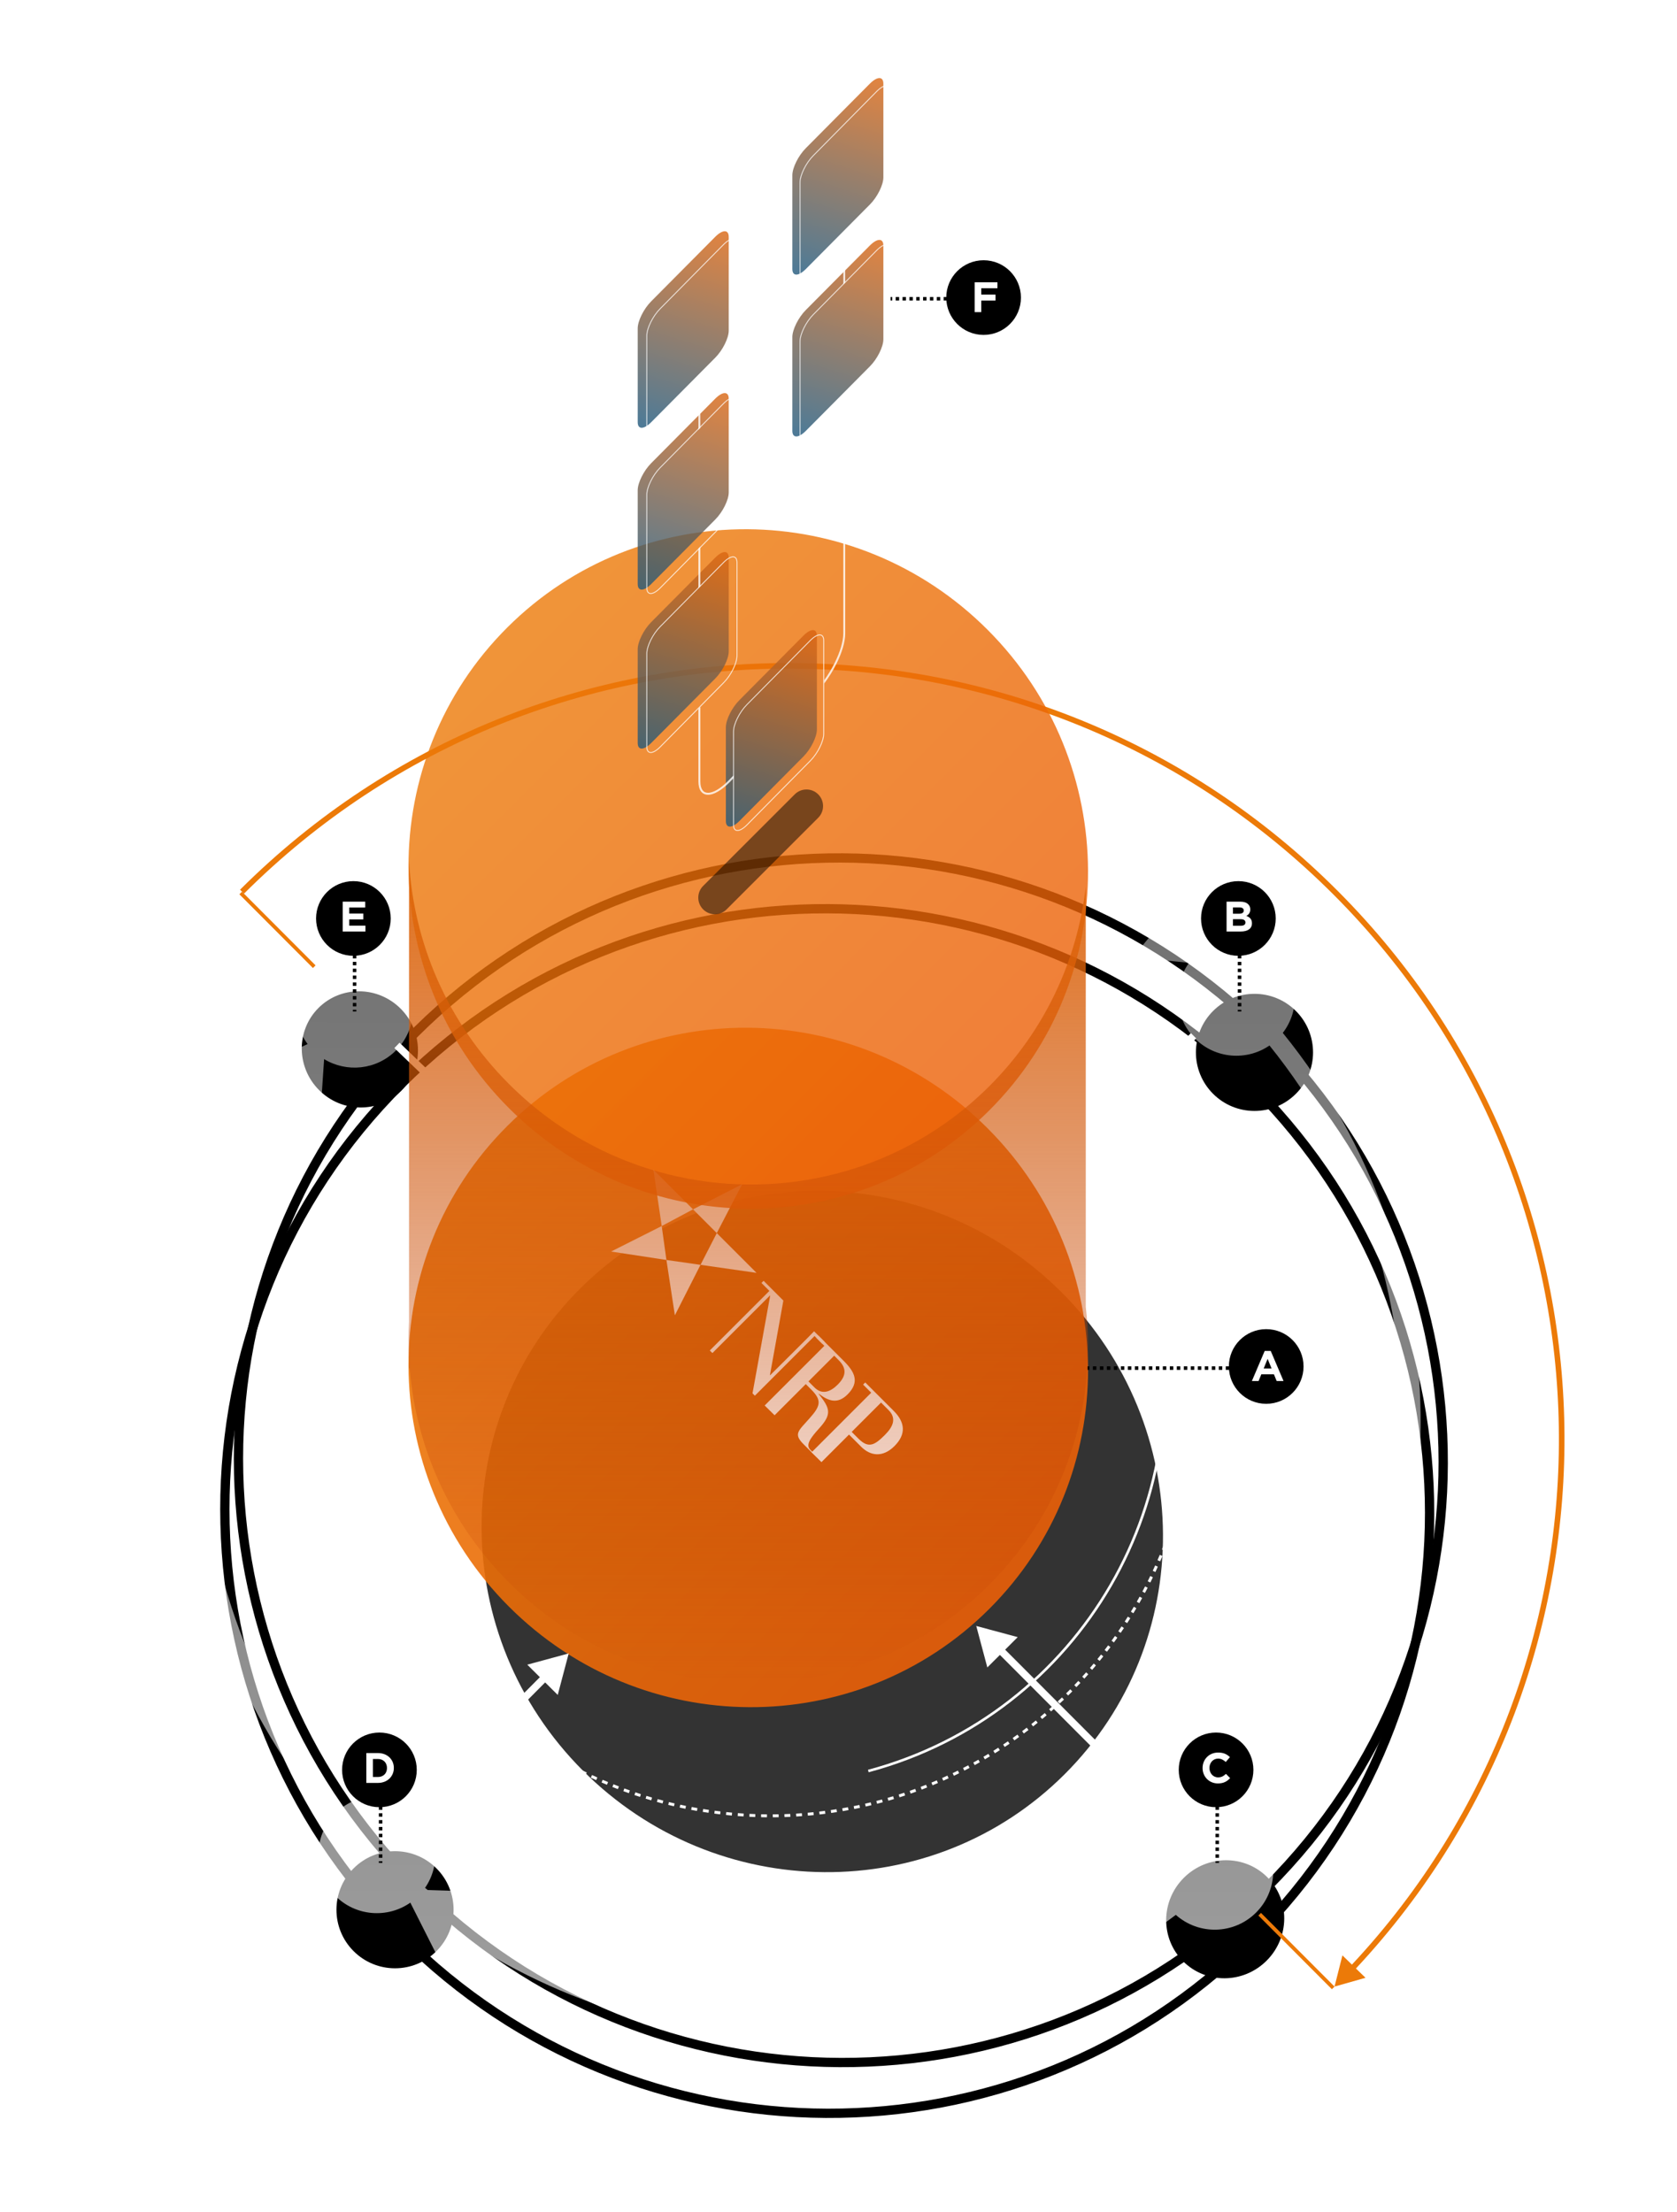 <svg width="902" height="1190" viewBox="0 0 902 1190" fill="none" xmlns="http://www.w3.org/2000/svg">
<g clip-path="url(#clip0_7026_456)">
<g filter="url(#filter0_f_7026_456)">
<path d="M679.502 558.796C553.889 432.891 350.327 432.358 224.834 557.56C99.34 682.763 99.399 886.325 225.012 1012.23C350.625 1138.14 554.187 1138.67 679.681 1013.47L683.212 1017.01L681.715 1018.49C554.139 1144.16 348.527 1143.11 221.473 1015.76C93.92 887.912 93.843 681.184 221.302 554.021L222.8 552.537C350.375 426.864 555.987 427.914 683.042 555.265L684.531 556.767C810.593 684.729 810.173 890.34 683.212 1017.01L679.681 1013.47C805.174 888.264 805.115 684.701 679.502 558.796Z" fill="black"/>
</g>
<g filter="url(#filter1_f_7026_456)">
<path d="M672.182 586.116C546.569 460.211 343.007 459.678 217.513 584.881C92.02 710.083 92.079 913.646 217.692 1039.55C343.305 1165.46 546.867 1165.99 672.36 1040.79L675.892 1044.33L674.394 1045.81C546.819 1171.48 341.207 1170.43 214.152 1043.08C86.599 915.233 86.523 708.504 213.982 581.341L215.479 579.857C343.055 454.185 548.667 455.235 675.721 582.585L677.211 584.087C803.273 712.049 802.853 917.66 675.892 1044.33L672.36 1040.79C797.854 915.584 797.795 712.021 672.182 586.116Z" fill="black"/>
</g>
<g filter="url(#filter2_f_7026_456)">
<path d="M234.765 1005.08C247.053 1017.39 247.029 1037.34 234.714 1049.62C222.398 1061.91 202.453 1061.89 190.166 1049.57C177.879 1037.26 177.902 1017.31 190.218 1005.03C202.534 992.738 222.478 992.761 234.765 1005.08Z" fill="black"/>
</g>
<g filter="url(#filter3_f_7026_456)">
<path d="M697.041 543.874C709.328 556.19 709.305 576.135 696.989 588.422C684.673 600.709 664.729 600.686 652.441 588.37C640.154 576.054 640.177 556.11 652.493 543.822C664.809 531.535 684.754 531.558 697.041 543.874Z" fill="black"/>
</g>
<g opacity="0.8" filter="url(#filter4_f_7026_456)">
<path d="M572.591 954.467C643.749 883.474 643.092 767.446 571.124 695.31C499.156 623.175 383.13 622.249 311.972 693.241C240.814 764.234 241.47 880.262 313.438 952.398C385.406 1024.53 501.433 1025.46 572.591 954.467Z" fill="black"/>
</g>
<path d="M576.203 909.285L576.76 909.835C576.39 910.209 576.019 910.582 575.646 910.954C575.273 911.327 574.898 911.697 574.524 912.066L573.975 911.507L573.424 910.949C573.797 910.582 574.168 910.214 574.538 909.844C574.909 909.474 575.278 909.104 575.646 908.733L576.203 909.285ZM571.178 913.129L571.721 913.695L572.263 914.262C571.506 914.988 570.744 915.707 569.979 916.42L569.445 915.845L568.91 915.273C569.67 914.565 570.426 913.85 571.178 913.129ZM580.551 904.765L581.125 905.3C580.41 906.064 579.689 906.824 578.962 907.579L578.396 907.036L577.831 906.492C578.554 905.741 579.27 904.987 579.98 904.229L580.551 904.765ZM566.62 917.379L567.147 917.958L567.674 918.541C566.895 919.247 566.113 919.946 565.327 920.64L564.288 919.465C565.069 918.776 565.846 918.08 566.62 917.379ZM585.355 900.658C584.66 901.442 583.959 902.223 583.251 903L582.671 902.47L582.091 901.943C582.795 901.171 583.492 900.395 584.183 899.616L585.355 900.658ZM561.929 921.517L562.953 922.707C562.158 923.39 561.358 924.066 560.555 924.736L559.549 923.533C560.346 922.867 561.14 922.195 561.929 921.517ZM589.462 895.896C588.791 896.696 588.114 897.494 587.429 898.288L586.834 897.776L586.241 897.262C586.921 896.474 587.595 895.682 588.262 894.887L589.462 895.896ZM557.147 925.512L558.137 926.729C557.32 927.392 556.499 928.048 555.675 928.699L554.702 927.469C555.52 926.823 556.335 926.171 557.147 925.512ZM593.437 891.024C592.784 891.847 592.126 892.667 591.461 893.482L590.246 892.489C590.907 891.679 591.561 890.865 592.209 890.048L593.437 891.024ZM552.236 929.388L553.193 930.632C552.362 931.269 551.527 931.9 550.69 932.525L549.75 931.268C550.582 930.648 551.411 930.021 552.236 929.388ZM597.274 886.049C596.648 886.885 596.015 887.717 595.376 888.547L594.134 887.587C594.769 886.763 595.398 885.936 596.02 885.106L597.274 886.049ZM547.237 933.116L548.158 934.384C547.307 935.001 546.453 935.611 545.595 936.215L545.142 935.574L544.69 934.934C545.542 934.335 546.391 933.729 547.237 933.116ZM600.336 880.508L600.976 880.962C600.371 881.818 599.759 882.671 599.14 883.521L597.874 882.597C598.488 881.753 599.097 880.905 599.698 880.054L600.336 880.508ZM542.124 936.713L542.567 937.359L543.011 938.005C542.147 938.595 541.279 939.18 540.409 939.757L539.975 939.104L539.539 938.452C540.404 937.879 541.266 937.299 542.124 936.713ZM603.879 875.349L604.531 875.784C603.952 876.653 603.365 877.519 602.772 878.382L602.128 877.937L601.482 877.493C602.071 876.636 602.653 875.775 603.228 874.912L603.879 875.349ZM536.922 940.161L537.348 940.819L537.773 941.478C536.89 942.046 536.003 942.608 535.114 943.162L534.698 942.497L534.281 941.834C535.164 941.283 536.045 940.726 536.922 940.161ZM607.285 870.078L607.948 870.497C607.391 871.385 606.828 872.27 606.258 873.153L605.6 872.724L604.943 872.298C605.509 871.422 606.069 870.543 606.621 869.661L607.285 870.078ZM531.621 943.466L532.437 944.805C531.541 945.347 530.641 945.882 529.739 946.41L528.943 945.06C529.839 944.536 530.731 944.004 531.621 943.466ZM610.535 864.731L611.21 865.129C610.679 866.029 610.142 866.928 609.598 867.823L608.929 867.415L608.26 867.005C608.8 866.116 609.334 865.225 609.86 864.331L610.535 864.731ZM526.231 946.623L527.009 947.985C526.096 948.503 525.181 949.014 524.263 949.518L523.883 948.832L523.503 948.146C524.415 947.645 525.325 947.137 526.231 946.623ZM613.644 859.279L614.329 859.661C613.822 860.578 613.309 861.492 612.79 862.404L611.43 861.623C611.946 860.717 612.456 859.809 612.959 858.898L613.644 859.279ZM520.759 949.627L521.498 951.01C520.572 951.502 519.643 951.988 518.711 952.467L518.351 951.77L517.99 951.074C518.916 950.599 519.839 950.116 520.759 949.627ZM616.595 853.754L617.291 854.116C616.81 855.046 616.322 855.974 615.827 856.9L614.446 856.158C614.937 855.238 615.422 854.317 615.9 853.392L616.595 853.754ZM515.198 952.483L515.9 953.885C514.96 954.351 514.018 954.809 513.073 955.261L512.393 953.85C513.33 953.401 514.266 952.946 515.198 952.483ZM620.098 848.485C619.644 849.428 619.183 850.369 618.715 851.308L617.315 850.603C617.78 849.672 618.238 848.737 618.689 847.801L620.098 848.485ZM509.57 955.177L509.901 955.888L510.233 956.598C509.279 957.039 508.322 957.472 507.363 957.899L506.72 956.47C507.672 956.046 508.623 955.615 509.57 955.177ZM622.749 842.781C622.32 843.738 621.884 844.694 621.442 845.647L620.732 845.314L620.022 844.982C620.462 844.035 620.895 843.086 621.321 842.134L622.749 842.781ZM503.856 957.72L504.478 959.159C503.515 959.571 502.549 959.977 501.581 960.376L501.28 959.654L500.979 958.93C501.94 958.534 502.899 958.13 503.856 957.72ZM624.518 836.701L625.24 837.004C624.839 837.971 624.431 838.936 624.016 839.899L622.578 839.273C622.99 838.317 623.395 837.359 623.794 836.398L624.518 836.701ZM498.082 960.1L498.665 961.555C497.688 961.942 496.709 962.322 495.729 962.695L495.448 961.962L495.166 961.231C496.14 960.861 497.112 960.484 498.082 960.1ZM626.84 830.875L627.572 831.158C627.197 832.137 626.814 833.115 626.425 834.091L624.972 833.505C625.358 832.536 625.737 831.564 626.11 830.591L626.84 830.875ZM492.238 962.321L492.781 963.792C491.796 964.151 490.809 964.502 489.82 964.847L489.298 963.37C490.28 963.028 491.26 962.677 492.238 962.321ZM629.738 825.254C629.39 826.242 629.037 827.228 628.676 828.212L627.207 827.666C627.565 826.689 627.918 825.71 628.262 824.729L629.738 825.254ZM486.337 964.379L486.589 965.121L486.839 965.863C485.843 966.195 484.846 966.52 483.846 966.838L483.364 965.348C484.357 965.032 485.348 964.709 486.337 964.379ZM631.743 819.285C631.423 820.283 631.095 821.28 630.761 822.275L630.019 822.023L629.278 821.77C629.61 820.782 629.936 819.791 630.254 818.799L631.743 819.285ZM480.381 966.274L480.841 967.77C479.837 968.074 478.832 968.371 477.825 968.661L477.384 967.158C478.384 966.87 479.383 966.576 480.381 966.274ZM633.58 813.267C633.288 814.274 632.988 815.278 632.682 816.282L631.187 815.818C631.491 814.821 631.788 813.823 632.078 812.823L633.58 813.267ZM474.372 968.002L474.791 969.511C473.779 969.787 472.764 970.058 471.749 970.32L471.55 969.562L471.35 968.805C472.359 968.545 473.366 968.276 474.372 968.002ZM634.495 806.995L635.253 807.195C634.988 808.21 634.716 809.224 634.437 810.236L632.929 809.813C633.205 808.808 633.476 807.801 633.739 806.793L634.495 806.995ZM468.321 969.564L468.509 970.324L468.699 971.084C467.678 971.333 466.656 971.575 465.633 971.809L465.454 971.046L465.275 970.283C466.291 970.051 467.307 969.811 468.321 969.564ZM635.993 800.903L636.756 801.083C636.519 802.105 636.275 803.127 636.024 804.147L635.265 803.955L634.505 803.765C634.754 802.752 634.996 801.737 635.232 800.721L635.993 800.903ZM462.222 970.96L462.389 971.726L462.558 972.49C461.532 972.71 460.504 972.923 459.475 973.129L459.319 972.362L459.161 971.595C460.182 971.391 461.202 971.179 462.222 970.96ZM637.324 794.77L638.091 794.928C637.882 795.956 637.667 796.984 637.444 798.01L636.681 797.839L635.916 797.67C636.137 796.651 636.351 795.631 636.558 794.61L637.324 794.77ZM638.485 788.602L639.256 788.74C639.076 789.774 638.889 790.808 638.695 791.84L637.926 791.69L637.157 791.541C637.35 790.516 637.535 789.49 637.714 788.463L638.485 788.602ZM456.09 972.188L456.384 973.725C455.352 973.917 454.319 974.102 453.284 974.28L453.147 973.508L453.011 972.737C454.038 972.561 455.065 972.378 456.09 972.188ZM449.925 973.246L450.175 974.791C449.139 974.954 448.101 975.11 447.062 975.259L446.948 974.485L446.832 973.711C447.863 973.563 448.895 973.408 449.925 973.246ZM640.25 782.521C640.098 783.559 639.94 784.596 639.774 785.633L638.229 785.378C638.394 784.349 638.552 783.319 638.703 782.288L640.25 782.521ZM443.732 974.134L443.942 975.686C442.9 975.821 441.857 975.948 440.815 976.069L440.626 974.515C441.662 974.395 442.697 974.268 443.732 974.134ZM641.073 776.275C640.95 777.317 640.821 778.36 640.683 779.401L639.132 779.187C639.268 778.153 639.398 777.118 639.52 776.083L641.073 776.275ZM641.726 770.008C641.632 771.054 641.53 772.1 641.421 773.145L640.643 773.059L639.865 772.973C639.973 771.936 640.075 770.898 640.169 769.86L641.726 770.008ZM437.516 974.852L437.683 976.408C436.638 976.514 435.593 976.615 434.547 976.707L434.402 975.149C435.44 975.058 436.479 974.958 437.516 974.852ZM431.282 975.401L431.405 976.961C430.358 977.039 429.31 977.109 428.262 977.172L428.211 976.392L428.159 975.611C429.2 975.548 430.242 975.478 431.282 975.401ZM641.426 763.672L642.206 763.724C642.141 764.772 642.068 765.82 641.988 766.868L640.428 766.74C640.508 765.7 640.58 764.659 640.645 763.618L641.426 763.672ZM425.034 975.777L425.075 976.559L425.116 977.34C424.066 977.389 423.016 977.431 421.967 977.466L421.937 976.684L421.907 975.903C422.95 975.869 423.992 975.826 425.034 975.777ZM641.733 757.399L642.515 757.43C642.478 758.48 642.433 759.53 642.382 760.579L641.601 760.536L640.819 760.494C640.87 759.452 640.915 758.409 640.952 757.366L641.733 757.399ZM418.777 975.983L418.816 977.547C417.766 977.568 416.715 977.581 415.665 977.587L415.656 976.804L415.648 976.022C416.691 976.016 417.734 976.003 418.777 975.983ZM641.867 751.118L642.65 751.128C642.642 752.179 642.626 753.229 642.603 754.28L641.821 754.259L641.039 754.237C641.062 753.194 641.077 752.151 641.085 751.108L641.867 751.118ZM412.517 976.017L412.515 976.8L412.512 977.582C411.461 977.573 410.411 977.558 409.36 977.535L409.386 975.971C410.429 975.994 411.473 976.008 412.517 976.017ZM641.83 744.835L642.612 744.825C642.632 745.875 642.646 746.925 642.653 747.976L641.871 747.977L641.087 747.977C641.081 746.933 641.069 745.889 641.049 744.846L641.83 744.835ZM406.256 975.881L406.232 976.662L406.21 977.443C405.159 977.406 404.109 977.361 403.059 977.309L403.127 975.747C404.17 975.799 405.213 975.844 406.256 975.881ZM642.402 738.522C642.451 739.572 642.494 740.622 642.529 741.673L641.747 741.694L640.965 741.716C640.93 740.673 640.889 739.63 640.84 738.587L642.402 738.522ZM400 975.572L399.956 976.352L399.911 977.132C398.862 977.066 397.814 976.993 396.766 976.912L396.821 976.133L396.877 975.352C397.917 975.432 398.959 975.506 400 975.572ZM641.24 732.281L642.02 732.228C642.098 733.276 642.168 734.325 642.232 735.374L640.671 735.461C640.607 734.419 640.537 733.376 640.459 732.335L641.24 732.281ZM393.755 975.091L393.688 975.87L393.622 976.649C392.576 976.554 391.53 976.451 390.484 976.342L390.637 974.787C391.676 974.896 392.715 974.997 393.755 975.091ZM641.464 725.945C641.571 726.991 641.671 728.037 641.764 729.084L640.984 729.148L640.206 729.213C640.114 728.173 640.015 727.133 639.909 726.094L641.464 725.945ZM387.525 974.439L387.438 975.216L387.349 975.993C386.305 975.869 385.262 975.739 384.22 975.601L384.416 974.051C385.451 974.188 386.488 974.316 387.525 974.439ZM640.738 719.679C640.873 720.722 641.001 721.765 641.122 722.809L640.345 722.896L639.568 722.981C639.448 721.944 639.322 720.907 639.187 719.871L640.738 719.679ZM381.311 973.617L381.203 974.391L381.093 975.165C380.054 975.013 379.014 974.854 377.977 974.687L378.096 973.915L378.217 973.143C379.248 973.308 380.279 973.466 381.311 973.617ZM639.065 713.551L639.838 713.434C640.003 714.472 640.159 715.511 640.309 716.551L639.535 716.66L638.761 716.766C638.612 715.733 638.456 714.701 638.293 713.67L639.065 713.551ZM375.126 972.626L374.996 973.397L374.866 974.166C373.83 973.986 372.794 973.797 371.76 973.602L371.901 972.834L372.042 972.066C373.069 972.26 374.097 972.447 375.126 972.626ZM637.999 707.354L638.768 707.215C638.96 708.249 639.146 709.285 639.325 710.322L638.555 710.45L637.784 710.578C637.607 709.549 637.423 708.52 637.231 707.493L637.999 707.354ZM368.966 971.463L368.664 972.996C367.634 972.787 366.604 972.571 365.577 972.348L365.738 971.583L365.901 970.819C366.921 971.041 367.943 971.256 368.966 971.463ZM636.763 701.187L637.527 701.028C637.748 702.057 637.962 703.086 638.169 704.117L637.402 704.267L636.635 704.415C636.43 703.392 636.218 702.37 635.998 701.349L636.763 701.187ZM362.842 970.132L362.496 971.656C361.471 971.418 360.447 971.173 359.425 970.921L359.607 970.162L359.79 969.403C360.806 969.653 361.823 969.896 362.842 970.132ZM635.355 695.054L636.115 694.873C636.365 695.896 636.608 696.921 636.843 697.946L635.318 698.288C635.085 697.269 634.844 696.251 634.596 695.235L635.355 695.054ZM356.754 968.633L356.368 970.145C355.35 969.88 354.333 969.608 353.319 969.328L353.728 967.82C354.735 968.098 355.744 968.369 356.754 968.633ZM634.536 688.763C634.813 689.779 635.083 690.796 635.347 691.814L633.833 692.197C633.572 691.186 633.303 690.177 633.028 689.169L634.536 688.763ZM350.71 966.965L350.28 968.467C349.27 968.173 348.261 967.872 347.254 967.565L347.705 966.068C348.704 966.374 349.707 966.673 350.71 966.965ZM632.787 682.695C633.093 683.702 633.391 684.712 633.682 685.723L632.179 686.149C631.89 685.145 631.593 684.142 631.29 683.142L632.787 682.695ZM344.714 965.131L344.244 966.622C343.242 966.3 342.242 965.971 341.244 965.636L341.489 964.894L341.735 964.152C342.726 964.486 343.72 964.812 344.714 965.131ZM630.129 676.923L630.872 676.68C631.205 677.679 631.532 678.68 631.851 679.682L630.359 680.149C630.042 679.154 629.719 678.16 629.388 677.168L630.129 676.923ZM338.765 963.132L338.255 964.606C337.264 964.258 336.274 963.902 335.286 963.539L335.553 962.806L335.818 962.072C336.799 962.432 337.781 962.786 338.765 963.132ZM628.056 670.982L628.79 670.717C629.15 671.706 629.504 672.695 629.851 673.687L628.374 674.196C628.03 673.211 627.678 672.228 627.321 671.246L628.056 670.982ZM332.882 960.97L332.607 961.701L332.33 962.431C331.347 962.055 330.366 961.67 329.386 961.279L329.674 960.553L329.96 959.827C330.932 960.215 331.906 960.596 332.882 960.97ZM625.817 665.098L626.543 664.812C626.932 665.792 627.314 666.775 627.689 667.759L626.957 668.033L626.226 668.307C625.854 667.33 625.475 666.355 625.089 665.382L625.817 665.098ZM327.055 958.644L326.462 960.088C325.491 959.685 324.522 959.274 323.556 958.857L323.862 958.14L324.168 957.422C325.127 957.836 326.09 958.244 327.055 958.644ZM623.417 659.281L624.135 658.976C624.55 659.943 624.958 660.913 625.359 661.885L623.914 662.474C623.515 661.509 623.11 660.545 622.698 659.585L623.417 659.281ZM321.296 956.159L320.663 957.586C319.701 957.155 318.742 956.716 317.785 956.271L318.438 954.854C319.388 955.295 320.341 955.731 321.296 956.159ZM621.562 653.199C622.005 654.157 622.442 655.118 622.871 656.081L621.442 656.71C621.016 655.754 620.583 654.801 620.143 653.849L621.562 653.199ZM315.607 953.513L315.27 954.217L314.935 954.922C313.987 954.465 313.042 954.002 312.099 953.531L312.445 952.832L312.791 952.133C313.727 952.6 314.666 953.059 315.607 953.513ZM618.135 647.851L618.836 647.507C619.304 648.451 619.765 649.397 620.219 650.346L619.514 650.68L618.809 651.015C618.358 650.073 617.901 649.133 617.436 648.196L618.135 647.851ZM309.991 950.711L309.28 952.099C308.345 951.616 307.411 951.126 306.481 950.629L307.213 949.25C308.136 949.744 309.062 950.231 309.991 950.711ZM615.946 641.883C616.441 642.814 616.928 643.748 617.41 644.685L616.02 645.392C615.542 644.462 615.057 643.535 614.566 642.611L615.946 641.883ZM304.459 947.754L304.083 948.438L303.71 949.123C302.788 948.614 301.869 948.098 300.953 947.576L301.339 946.897L301.723 946.217C302.632 946.736 303.544 947.249 304.459 947.754ZM612.225 636.73L612.906 636.347C613.426 637.264 613.939 638.184 614.445 639.106L613.076 639.854C612.573 638.938 612.063 638.024 611.546 637.113L612.225 636.73ZM299.003 944.64L298.609 945.315L298.215 945.987C297.309 945.454 296.407 944.914 295.507 944.367L295.91 943.699L296.314 943.032C297.207 943.575 298.104 944.111 299.003 944.64ZM609.709 630.893C610.254 631.794 610.792 632.698 611.324 633.605L610.65 633.998L609.975 634.39C609.447 633.49 608.914 632.592 608.373 631.698L609.709 630.893ZM293.646 941.384L293.233 942.047L292.821 942.707C291.929 942.148 291.04 941.581 290.154 941.008L290.996 939.696C291.876 940.265 292.76 940.828 293.646 941.384ZM605.707 625.952L606.364 625.53C606.935 626.418 607.499 627.31 608.056 628.204L607.395 628.615L606.731 629.026C606.177 628.138 605.617 627.253 605.05 626.372L605.707 625.952ZM288.369 937.971L287.507 939.272C286.633 938.69 285.763 938.1 284.895 937.504L285.335 936.86L285.776 936.217C286.637 936.808 287.501 937.393 288.369 937.971ZM602.227 620.704L602.872 620.266C603.465 621.135 604.053 622.007 604.633 622.882L603.33 623.74C602.754 622.872 602.172 622.006 601.583 621.144L602.227 620.704ZM283.2 934.423L282.302 935.699C281.442 935.09 280.584 934.474 279.73 933.852L280.187 933.221L280.646 932.589C281.494 933.207 282.345 933.818 283.2 934.423ZM598.599 615.548L599.231 615.092C599.851 615.948 600.465 616.806 601.071 617.668L600.433 618.117L599.794 618.564C599.192 617.708 598.582 616.855 597.967 616.005L598.599 615.548ZM278.123 930.725L277.655 931.35L277.189 931.975C276.348 931.345 275.51 930.708 274.677 930.065L275.153 929.447L275.628 928.828C276.456 929.467 277.288 930.099 278.123 930.725ZM594.836 610.504L595.457 610.03C596.098 610.866 596.733 611.705 597.361 612.547L596.107 613.477C595.484 612.641 594.854 611.808 594.217 610.979L594.836 610.504ZM273.154 926.894L272.67 927.504L272.186 928.117C271.359 927.461 270.536 926.797 269.716 926.128L270.209 925.524L270.7 924.919C271.514 925.584 272.333 926.242 273.154 926.894ZM590.925 605.551L591.531 605.06C592.198 605.882 592.86 606.707 593.514 607.535L592.9 608.018L592.288 608.5C591.639 607.677 590.982 606.858 590.32 606.042L590.925 605.551ZM268.289 922.924L267.789 923.522L267.288 924.12C266.483 923.444 265.681 922.762 264.884 922.074L265.391 921.483L265.901 920.892C266.694 921.576 267.49 922.253 268.289 922.924ZM587.487 600.218C588.173 601.017 588.854 601.821 589.528 602.628L588.928 603.126L588.33 603.626C587.661 602.825 586.986 602.027 586.304 601.234L587.487 600.218ZM263.535 918.822L263.017 919.405L262.501 919.99C261.712 919.29 260.926 918.584 260.145 917.872L260.669 917.295L261.195 916.719C261.971 917.426 262.751 918.127 263.535 918.822ZM582.719 595.993L583.297 595.47C584.007 596.253 584.711 597.04 585.408 597.83L584.824 598.346L584.238 598.861C583.545 598.076 582.846 597.295 582.141 596.518L582.719 595.993ZM258.896 914.596L258.364 915.164L257.831 915.734C257.064 915.015 256.3 914.29 255.54 913.559L256.08 912.996L256.622 912.434C257.376 913.161 258.134 913.882 258.896 914.596ZM578.43 591.394L578.994 590.855C579.724 591.617 580.448 592.382 581.165 593.152L580.593 593.683L580.024 594.214C579.311 593.45 578.592 592.691 577.867 591.934L578.43 591.394ZM252.145 910.225C251.771 909.85 251.399 909.473 251.028 909.096L251.584 908.55L252.14 908.002C252.508 908.377 252.878 908.751 253.25 909.123C253.621 909.496 253.995 909.866 254.368 910.236L253.819 910.79L253.272 911.345C252.895 910.973 252.52 910.6 252.145 910.225ZM575.669 587.453C576.043 587.828 576.415 588.205 576.786 588.582L576.23 589.128L575.674 589.676C575.306 589.301 574.936 588.927 574.564 588.555L575.669 587.453ZM247.221 903.995L247.79 903.464C248.502 904.228 249.222 904.987 249.947 905.744L249.384 906.284L248.82 906.822C248.09 906.061 247.366 905.295 246.649 904.526L247.221 903.995ZM242.99 899.332L243.576 898.817C244.269 899.602 244.967 900.383 245.673 901.16L245.095 901.685L244.517 902.208C243.807 901.425 243.103 900.638 242.406 899.848L242.99 899.332ZM238.886 894.551L239.484 894.051C240.153 894.852 240.828 895.65 241.51 896.444L240.327 897.46C239.64 896.661 238.96 895.857 238.286 895.05L238.886 894.551ZM234.914 889.66L235.525 889.178C236.175 890 236.832 890.82 237.494 891.636L236.889 892.127L236.283 892.617C235.616 891.796 234.954 890.971 234.3 890.143L234.914 889.66ZM231.707 884.201C232.33 885.037 232.96 885.869 233.597 886.699L232.978 887.174L232.357 887.648C231.716 886.812 231.081 885.973 230.453 885.131L231.707 884.201ZM227.381 879.561L228.02 879.114C228.622 879.97 229.232 880.824 229.848 881.674L228.583 882.585C227.963 881.73 227.349 880.872 226.743 880.01L227.381 879.561ZM223.832 874.367L224.484 873.937C225.06 874.806 225.643 875.673 226.232 876.535L224.942 877.412C224.349 876.543 223.762 875.672 223.182 874.797L223.832 874.367ZM220.419 869.063L221.083 868.652C221.636 869.54 222.197 870.424 222.764 871.306L222.107 871.726L221.45 872.148C220.879 871.26 220.315 870.368 219.758 869.474L220.419 869.063ZM217.165 863.681L217.839 863.287C218.367 864.188 218.901 865.086 219.442 865.981L218.773 866.382L218.105 866.785C217.56 865.884 217.022 864.979 216.49 864.073L217.165 863.681ZM214.738 857.824C215.241 858.74 215.751 859.654 216.268 860.565L215.589 860.948L214.908 861.331C214.388 860.414 213.875 859.494 213.369 858.571L214.738 857.824ZM211.794 852.286C212.272 853.216 212.757 854.143 213.248 855.067L211.868 855.795C211.373 854.864 210.885 853.929 210.404 852.993L211.794 852.286ZM208.3 846.998L209.005 846.663C209.456 847.605 209.914 848.546 210.379 849.483L208.978 850.171C208.51 849.227 208.049 848.281 207.595 847.332L208.3 846.998ZM205.658 841.282L206.372 840.968C206.798 841.924 207.231 842.877 207.671 843.829L206.252 844.479C205.809 843.521 205.373 842.561 204.944 841.598L205.658 841.282ZM203.9 835.203C204.298 836.168 204.704 837.132 205.116 838.093L204.397 838.397L203.679 838.702C203.264 837.735 202.856 836.765 202.455 835.793L203.9 835.203ZM201.588 829.37C201.96 830.348 202.339 831.323 202.725 832.295L201.997 832.58L201.271 832.865C200.882 831.886 200.501 830.904 200.127 829.92L201.588 829.37ZM199.44 823.482C199.784 824.467 200.136 825.45 200.493 826.432L199.758 826.695L199.024 826.96C198.664 825.972 198.31 824.982 197.963 823.99L199.44 823.482ZM197.455 817.528C197.772 818.524 198.095 819.518 198.426 820.51L197.685 820.754L196.942 820.998C196.609 819.999 196.282 818.998 195.963 817.996L197.455 817.528ZM195.635 811.529C195.924 812.533 196.221 813.536 196.524 814.536L195.027 814.983C194.721 813.975 194.423 812.966 194.132 811.955L195.635 811.529ZM193.981 805.481C194.242 806.492 194.511 807.501 194.786 808.509L193.278 808.915C193.001 807.899 192.731 806.882 192.467 805.863L193.981 805.481ZM192.496 799.39C192.729 800.408 192.97 801.426 193.218 802.443L192.459 802.624L191.699 802.805C191.449 801.782 191.206 800.757 190.971 799.731L192.496 799.39ZM191.179 793.263C191.384 794.286 191.596 795.308 191.815 796.329L191.051 796.49L190.287 796.649C190.066 795.621 189.852 794.592 189.645 793.561L191.179 793.263ZM189.259 787.228L190.03 787.099C190.207 788.129 190.391 789.158 190.583 790.185L189.815 790.324L189.046 790.463C188.854 789.429 188.668 788.392 188.489 787.356L189.259 787.228ZM188.279 781.018L189.053 780.912C189.202 781.945 189.358 782.976 189.521 784.007L188.749 784.126L187.975 784.244C187.811 783.206 187.655 782.166 187.505 781.126L188.279 781.018ZM187.469 774.782L188.246 774.696C188.366 775.734 188.492 776.771 188.627 777.806L187.076 777.999C186.941 776.956 186.813 775.913 186.692 774.868L187.469 774.782ZM186.83 768.53L187.608 768.465C187.7 769.505 187.799 770.545 187.905 771.583L186.35 771.733C186.243 770.687 186.142 769.641 186.05 768.594L186.83 768.53ZM187.143 762.217C187.207 763.259 187.277 764.302 187.355 765.343L186.574 765.397L185.794 765.45C185.716 764.402 185.645 763.353 185.582 762.304L187.143 762.217ZM186.067 755.984L186.849 755.961C186.884 757.005 186.925 758.048 186.974 759.091L185.412 759.156C185.363 758.106 185.32 757.055 185.285 756.005L186.067 755.984ZM185.943 749.701L186.726 749.701C186.733 750.745 186.745 751.789 186.765 752.832L185.984 752.843L185.202 752.853C185.182 751.803 185.168 750.753 185.161 749.702L185.943 749.701ZM185.992 743.418L186.774 743.441C186.752 744.484 186.737 745.527 186.729 746.57L185.947 746.56L185.164 746.55C185.172 745.499 185.188 744.448 185.21 743.398L185.992 743.418ZM186.213 737.142L186.995 737.184C186.944 738.226 186.899 739.269 186.862 740.311L186.081 740.279L185.299 740.248C185.336 739.198 185.381 738.148 185.432 737.099L186.213 737.142ZM187.386 730.937C187.306 731.978 187.234 733.019 187.168 734.06L186.387 734.006L185.608 733.953C185.673 732.905 185.746 731.857 185.826 730.81L187.386 730.937ZM187.171 724.619L187.949 724.704C187.841 725.742 187.739 726.78 187.645 727.818L186.088 727.669C186.182 726.624 186.284 725.577 186.392 724.533L187.171 724.619ZM188.682 718.49C188.546 719.525 188.416 720.56 188.294 721.595L186.741 721.403C186.863 720.361 186.993 719.318 187.131 718.277L188.682 718.49ZM189.585 712.3C189.42 713.329 189.261 714.359 189.111 715.39L187.564 715.157C187.715 714.119 187.874 713.081 188.04 712.045L189.585 712.3ZM189.888 705.988L190.657 706.137C190.464 707.162 190.279 708.188 190.1 709.215L189.33 709.077L188.558 708.938C188.738 707.904 188.925 706.87 189.119 705.838L189.888 705.988ZM191.133 699.839L191.898 700.008C191.677 701.027 191.463 702.047 191.256 703.068L190.49 702.908L189.723 702.749C189.931 701.721 190.147 700.694 190.37 699.668L191.133 699.839ZM192.549 693.723L193.309 693.912C193.059 694.925 192.817 695.941 192.582 696.956L191.821 696.775L191.058 696.595C191.294 695.572 191.539 694.55 191.789 693.531L192.549 693.723ZM194.885 687.865C194.609 688.87 194.338 689.877 194.075 690.885L193.318 690.683L192.561 690.482C192.825 689.467 193.098 688.454 193.377 687.442L194.885 687.865ZM196.627 681.86C196.323 682.857 196.026 683.855 195.736 684.855L194.234 684.41C194.526 683.404 194.825 682.399 195.132 681.396L196.627 681.86ZM198.536 675.908C198.204 676.896 197.878 677.887 197.56 678.879L196.071 678.393C196.391 677.394 196.719 676.398 197.053 675.403L198.536 675.908ZM200.607 670.011C200.249 670.989 199.896 671.968 199.552 672.949L198.076 672.424C198.423 671.436 198.777 670.449 199.138 669.466L200.607 670.011ZM202.842 664.173C202.456 665.142 202.077 666.113 201.704 667.087L200.974 666.803L200.242 666.52C200.617 665.54 201 664.563 201.389 663.587L202.842 664.173ZM205.236 658.405C204.824 659.361 204.419 660.319 204.02 661.28L203.296 660.976L202.574 660.673C202.975 659.706 203.383 658.742 203.798 657.779L205.236 658.405ZM207.081 652.364L207.792 652.696C207.352 653.643 206.919 654.592 206.493 655.543L205.065 654.897C205.494 653.939 205.93 652.984 206.372 652.031L207.081 652.364ZM210.499 647.074C210.034 648.006 209.576 648.94 209.125 649.877L207.716 649.193C208.17 648.25 208.631 647.308 209.099 646.37L210.499 647.074ZM213.368 641.52C212.877 642.439 212.392 643.361 211.914 644.286L211.219 643.923L210.523 643.562C211.004 642.631 211.492 641.703 211.986 640.778L213.368 641.52ZM216.384 636.055C215.868 636.96 215.358 637.869 214.855 638.779L214.17 638.399L213.485 638.017C213.992 637.1 214.505 636.186 215.024 635.274L216.384 636.055ZM218.885 630.263L219.554 630.673C219.014 631.561 218.48 632.453 217.953 633.347L217.279 632.947L216.604 632.549C217.135 631.648 217.672 630.75 218.216 629.855L218.885 630.263ZM222.214 624.953L222.871 625.379C222.305 626.255 221.745 627.135 221.192 628.017L220.529 627.599L219.866 627.181C220.423 626.293 220.986 625.407 221.556 624.525L222.214 624.953ZM225.686 619.741L226.332 620.185C225.743 621.042 225.161 621.903 224.586 622.766L223.935 622.329L223.283 621.894C223.862 621.024 224.449 620.158 225.042 619.295L225.686 619.741ZM229.94 615.081C229.326 615.925 228.717 616.773 228.116 617.624L227.478 617.17L226.838 616.716C227.443 615.859 228.055 615.007 228.674 614.157L229.94 615.081ZM233.68 610.091C233.045 610.914 232.416 611.741 231.794 612.572L230.539 611.629C231.166 610.793 231.799 609.96 232.438 609.131L233.68 610.091ZM237.568 605.189C236.907 605.999 236.253 606.812 235.605 607.629L234.377 606.654C235.03 605.831 235.688 605.011 236.353 604.196L237.568 605.189ZM240.98 599.902L241.573 600.415C240.893 601.204 240.219 601.996 239.552 602.791L238.352 601.782C239.023 600.981 239.7 600.184 240.385 599.39L240.98 599.902ZM245.143 595.208L245.723 595.735C245.019 596.506 244.322 597.283 243.631 598.062L242.459 597.02C243.154 596.236 243.855 595.455 244.563 594.678L245.143 595.208ZM249.418 590.642L249.983 591.186C249.26 591.937 248.544 592.691 247.834 593.449L247.262 592.914L246.689 592.377C247.404 591.614 248.125 590.854 248.852 590.098L249.418 590.642ZM253.276 587.834C252.905 588.203 252.536 588.573 252.168 588.945L251.611 588.393L251.053 587.842C251.423 587.468 251.795 587.096 252.168 586.723L253.276 587.834Z" fill="white"/>
<path d="M204.072 801.037C173.55 686.172 241.875 568.148 356.683 537.415C471.494 506.681 589.307 574.883 619.829 689.75C650.351 804.615 582.027 922.639 467.218 953.372L467.036 952.702L466.856 952.032C580.925 921.496 648.811 804.229 618.486 690.104C588.161 575.98 471.113 508.221 357.046 538.756C242.976 569.291 175.09 686.558 205.415 800.683L204.744 800.861L204.072 801.037Z" fill="white"/>
<path opacity="0.9" d="M532.067 865.512C603.225 794.519 602.884 678.808 531.307 607.063C459.729 535.319 344.018 534.71 272.86 605.702C201.703 676.695 202.043 792.406 273.621 864.151C345.199 935.895 460.909 936.505 532.067 865.512Z" fill="url(#paint0_linear_7026_456)"/>
<g filter="url(#filter5_f_7026_456)">
<path d="M636.75 1010.14C649.261 997.657 669.364 997.522 681.651 1009.84C693.938 1022.15 693.757 1042.26 681.245 1054.74C668.734 1067.22 648.631 1067.36 636.344 1055.04C624.057 1042.72 624.238 1022.62 636.75 1010.14Z" fill="black"/>
</g>
<g filter="url(#filter6_f_7026_456)">
<path d="M171.311 542.205C183.431 530.113 203.218 530.294 215.505 542.61C227.792 554.926 227.927 574.712 215.807 586.804C203.687 598.897 183.901 598.715 171.613 586.399C159.326 574.084 159.191 554.297 171.311 542.205Z" fill="black"/>
</g>
<path opacity="0.7" fill-rule="evenodd" clip-rule="evenodd" d="M168.47 520.563C179.456 509.602 196.518 508.448 208.787 517.084C326.043 411.483 500.414 404.165 625.861 494.924L636.057 482.613L647.677 510.178C659.908 502.088 676.539 503.44 687.296 514.223C698.587 525.54 699.473 543.302 689.972 555.632C787.007 675.295 788.776 846.417 695.321 967.668L705.943 977.133L678.845 987.419C678.751 987.524 678.658 987.629 678.564 987.733C687.81 1000.07 686.813 1017.65 675.582 1028.86C663.721 1040.69 644.778 1041.09 632.431 1030.08C518.369 1116.61 361.149 1119.59 243.88 1039.2L234.92 1051.67L220.702 1023.51C208.415 1032.1 191.373 1030.9 180.419 1019.92C169.288 1008.76 168.268 991.341 177.347 979.036C81.83 866.153 73.373 704.84 151.941 583.625L139.19 573.744L165.461 561.648C156.244 549.31 157.25 531.757 168.47 520.563ZM215.867 523.946C225.16 536.289 224.178 553.903 212.929 565.125C202.445 575.585 186.429 577.115 174.325 569.728L172.336 599.425L159.747 589.673C84.131 707.007 92.317 862.799 184.37 972.106C196.679 963.265 213.929 964.388 224.98 975.465C235.872 986.383 237.081 1003.3 228.622 1015.55C229.104 1015.94 229.586 1016.33 230.07 1016.72L259.385 1017.62L249.62 1031.21C363.303 1109.03 515.589 1106.16 626.184 1022.47C619.108 1010.4 620.758 994.634 631.123 984.292C641.809 973.631 658.242 972.249 670.422 980.129L674.639 949.239L687.958 961.108C778.047 843.686 776.355 678.335 682.809 562.416C670.539 570.845 653.627 569.597 642.735 558.68C631.684 547.603 630.601 530.352 639.469 518.063C639.403 518.007 639.336 517.951 639.27 517.895L609.312 514.904L619.573 502.516C498.046 414.968 329.476 422.057 215.867 523.946Z" fill="url(#paint1_linear_7026_456)"/>
<path d="M305.89 889.441L299.985 911.768L293.212 905.038L223.69 975.014L220.852 972.194L290.374 902.22L283.603 895.49L305.89 889.441Z" fill="white"/>
<path d="M525.099 874.671L547.399 880.674L540.64 887.418L634.995 981.99L632.164 984.815L537.809 890.243L531.05 896.986L525.099 874.671Z" fill="white"/>
<path d="M574.3 627.497L581.042 634.256L558.728 640.208L564.731 617.907L571.475 624.666L640.548 555.752L643.373 558.584L574.3 627.497Z" fill="white"/>
<path d="M266.021 612.791L243.598 607.264L250.212 600.378L212.122 563.793L214.893 560.908L252.982 597.493L259.596 590.609L266.021 612.791Z" fill="white"/>
<path d="M717.423 481.411C555.739 319.35 293.292 319.045 131.232 480.729L129.113 478.605C292.347 315.751 556.693 316.058 719.547 479.292C878.85 638.965 882.028 895.388 729.305 1058.93L734.463 1063.93L717.801 1068.66L722.037 1051.87L727.153 1056.84C878.736 894.472 875.567 639.922 717.423 481.411Z" fill="#EC7A08"/>
<path d="M128.757 481.083L130.173 479.67L169.724 519.314L168.309 520.727L128.757 481.083Z" fill="#EC7A08"/>
<path d="M676.831 1030.43L678.247 1029.02L717.799 1068.67L716.383 1070.08L676.831 1030.43Z" fill="#EC7A08"/>
<path fill-rule="evenodd" clip-rule="evenodd" d="M381.779 726.474L413.824 694.429L409.555 690.16L410.719 688.996L421.346 699.624L414.131 739.694L414.226 739.789C414.226 739.789 437.914 716.286 437.869 716.147L443.53 721.808L442.366 722.972L438.097 718.703L406.007 750.793L404.753 749.538L414.243 696.983L414.15 696.889L383.172 727.867L381.779 726.474Z" fill="white"/>
<path fill-rule="evenodd" clip-rule="evenodd" d="M416.632 761.325L411.291 756.074L443.381 723.984L439.025 719.629L440.189 718.465L453.788 732.063C459.682 737.958 462.603 743.389 455.867 750.124C450.482 755.51 445.467 753.656 440.409 749.713L440.317 749.805C446.442 757.601 447.603 760.622 440.633 768.331C435.943 773.482 433.201 777.242 435.802 779.844L437.057 781.099L436.731 781.425L432.228 776.922C426.567 771.261 429.444 769.775 435.575 762.803C441.243 756.399 442.218 753.377 436.327 747.486L433.399 744.558L416.632 761.325ZM434.838 743.119L438.088 746.369C442.22 750.502 446.724 748.687 450.531 744.88C454.85 740.561 455.826 736.429 451.094 731.697L448.677 729.28L434.838 743.119Z" fill="white"/>
<path fill-rule="evenodd" clip-rule="evenodd" d="M441.837 786.53L436.5 781.283L468.59 749.193L464.229 744.832L465.393 743.668L480.706 758.982C486.836 765.111 487.482 771.517 481.12 777.879C474.711 784.289 468.073 783.129 463.245 778.301L456.654 771.71L441.836 786.529L441.837 786.53ZM458.093 770.274L461.76 773.94C467.237 779.417 470.577 777.281 475.964 771.894C480.373 767.484 482.373 762.982 477.871 758.48L473.879 754.489L458.093 770.274Z" fill="white"/>
<path fill-rule="evenodd" clip-rule="evenodd" d="M355.913 659.532L351.445 629.246L372.756 650.557L355.913 659.532Z" fill="white"/>
<path fill-rule="evenodd" clip-rule="evenodd" d="M385.533 663.332L406.92 684.718L376.782 680.4L385.533 663.332Z" fill="white"/>
<path fill-rule="evenodd" clip-rule="evenodd" d="M358.443 677.788L328.686 673.247L355.913 659.534L358.443 677.788Z" fill="white"/>
<path fill-rule="evenodd" clip-rule="evenodd" d="M385.53 663.331L372.754 650.554L399.166 637.061L385.53 663.331Z" fill="white"/>
<path fill-rule="evenodd" clip-rule="evenodd" d="M376.78 680.401L362.991 707.552L358.443 677.788L376.78 680.401Z" fill="white"/>
<path opacity="0.8" d="M532.067 597.352C603.225 526.359 602.884 410.648 531.307 338.903C459.729 267.159 344.018 266.549 272.86 337.542C201.703 408.535 202.043 524.246 273.621 595.991C345.199 667.735 460.909 668.345 532.067 597.352Z" fill="url(#paint2_linear_7026_456)"/>
<path d="M219.999 463.148C222.416 506.659 240.297 549.59 273.62 582.991C280.895 590.282 288.625 596.839 296.718 602.66C310.467 612.55 325.265 620.317 340.652 625.96C341.862 626.404 343.075 626.835 344.292 627.253C398.686 645.913 459.93 638.327 508.208 604.394C516.585 598.505 524.574 591.827 532.067 584.352C562.154 554.334 579.457 516.322 583.999 477.019V703.032C590.153 756.416 572.861 811.812 532.067 852.512C460.909 923.504 345.199 922.895 273.621 851.151C241.496 818.952 223.724 777.895 220.321 736H219.999V731.275C219.623 724.487 219.622 717.684 219.999 710.901V463.148Z" fill="url(#paint3_linear_7026_456)"/>
<g opacity="0.5" filter="url(#filter7_f_7026_456)">
<path d="M427.467 427.307C430.95 423.824 436.597 423.824 440.08 427.307V427.307C443.563 430.79 443.563 436.437 440.08 439.92L390.807 489.193C387.324 492.676 381.676 492.676 378.193 489.193V489.193C374.71 485.71 374.71 480.063 378.193 476.58L427.467 427.307Z" fill="black"/>
</g>
<path opacity="0.8" d="M343 227.085C343 231.119 346.255 231.131 350.27 227.112L384.688 192.437C388.703 188.418 391.957 181.889 391.957 177.854V127.432C391.957 123.398 388.703 123.386 384.688 127.405L350.27 162.079C346.255 166.098 343 172.628 343 176.662V227.085Z" fill="url(#paint4_linear_7026_456)"/>
<path opacity="0.8" d="M426.176 144.686C426.176 148.72 429.431 148.732 433.445 144.713L467.864 110.039C471.878 106.02 475.133 99.49 475.133 95.456V45.034C475.133 40.999 471.878 40.987 467.864 45.006L433.445 79.681C429.431 83.7 426.176 90.23 426.176 94.264V144.686Z" fill="url(#paint5_linear_7026_456)"/>
<path opacity="0.8" d="M343 314.147C343 318.181 346.255 318.193 350.27 314.174L384.688 279.5C388.703 275.481 391.957 268.951 391.957 264.917V214.495C391.957 210.46 388.703 210.448 384.688 214.467L350.27 249.142C346.255 253.161 343 259.691 343 263.725V314.147Z" fill="url(#paint6_linear_7026_456)"/>
<path opacity="0.8" d="M426.176 231.749C426.176 235.783 429.431 235.795 433.445 231.776L467.864 197.101C471.878 193.082 475.133 186.553 475.133 182.518V132.096C475.133 128.062 471.878 128.05 467.864 132.069L433.445 166.744C429.431 170.763 426.176 177.292 426.176 181.326V231.749Z" fill="url(#paint7_linear_7026_456)"/>
<path opacity="0.8" d="M343 399.659C343 403.693 346.255 403.705 350.27 399.686L384.688 365.011C388.703 360.992 391.957 354.463 391.957 350.429V300.006C391.957 295.972 388.703 295.96 384.688 299.979L350.27 334.654C346.255 338.673 343 345.202 343 349.236V399.659Z" fill="url(#paint8_linear_7026_456)"/>
<path opacity="0.8" d="M390.418 441.635C390.418 445.67 393.673 445.682 397.688 441.663L432.106 406.988C436.12 402.969 439.375 396.439 439.375 392.405V341.983C439.375 337.949 436.12 337.937 432.106 341.956L397.688 376.63C393.673 380.649 390.418 387.179 390.418 391.213V441.635Z" fill="url(#paint9_linear_7026_456)"/>
<path opacity="0.8" d="M396.161 181.739V131.545C396.161 130.569 395.964 129.872 395.641 129.426C395.326 128.99 394.872 128.768 394.289 128.765C393.695 128.763 392.961 128.991 392.119 129.478C391.281 129.963 390.35 130.699 389.366 131.688L389.366 131.688L355.272 166.205L355.271 166.205C353.303 168.185 351.517 170.788 350.224 173.395C348.928 176.008 348.14 178.597 348.14 180.552V230.745C348.14 231.722 348.337 232.418 348.66 232.864C348.976 233.3 349.428 233.522 350.012 233.525C350.606 233.527 351.34 233.299 352.182 232.812C353.021 232.327 353.952 231.592 354.935 230.602L389.03 196.085L389.03 196.085L389.397 195.706C391.219 193.78 392.865 191.34 394.078 188.895C395.373 186.283 396.161 183.693 396.161 181.739ZM396.637 181.739C396.637 183.8 395.813 186.468 394.503 189.11C393.19 191.756 391.375 194.403 389.366 196.424L389.367 196.425L355.272 230.942L355.271 230.942C354.266 231.953 353.303 232.717 352.419 233.229C351.537 233.739 350.719 234.008 350.01 234.005C349.291 234.002 348.689 233.718 348.276 233.148C347.87 232.587 347.664 231.776 347.664 230.745V180.552C347.664 178.49 348.488 175.822 349.799 173.18C351.112 170.534 352.926 167.886 354.935 165.865L389.03 131.348L389.03 131.348L389.405 130.981C390.275 130.15 391.109 129.509 391.883 129.061C392.764 128.551 393.582 128.283 394.291 128.285C395.01 128.288 395.612 128.572 396.025 129.143C396.431 129.703 396.637 130.514 396.637 131.545V181.739Z" fill="white"/>
<path opacity="0.8" d="M478.56 99.34V49.147C478.56 48.17 478.363 47.474 478.04 47.027C477.724 46.592 477.271 46.369 476.687 46.367C476.093 46.365 475.359 46.592 474.518 47.079C473.679 47.565 472.748 48.3 471.765 49.29L471.764 49.289L437.67 83.806L437.669 83.807C435.702 85.786 433.916 88.389 432.622 90.997C431.326 93.609 430.538 96.199 430.538 98.153V148.346C430.538 149.323 430.735 150.019 431.058 150.466C431.374 150.902 431.827 151.124 432.41 151.126C433.005 151.128 433.739 150.901 434.58 150.414C435.419 149.928 436.35 149.193 437.334 148.204L471.428 113.687L471.429 113.687L471.795 113.308C473.617 111.382 475.263 108.941 476.476 106.497C477.772 103.884 478.56 101.294 478.56 99.34ZM479.036 99.34C479.036 101.402 478.211 104.07 476.901 106.711C475.588 109.358 473.774 112.004 471.765 114.026L471.765 114.026L437.67 148.543L437.669 148.544C436.665 149.555 435.701 150.318 434.817 150.83C433.936 151.341 433.118 151.609 432.409 151.606C431.689 151.604 431.088 151.32 430.674 150.749C430.269 150.189 430.062 149.378 430.062 148.346V98.153C430.063 96.091 430.887 93.423 432.197 90.782C433.51 88.135 435.324 85.488 437.334 83.467L471.428 48.95L471.429 48.949L471.804 48.582C472.673 47.752 473.507 47.111 474.281 46.663C475.163 46.153 475.98 45.884 476.689 45.887C477.409 45.889 478.01 46.173 478.424 46.744C478.829 47.304 479.036 48.116 479.036 49.147V99.34Z" fill="white"/>
<path opacity="0.8" d="M396.161 267.246V217.053C396.161 216.076 395.964 215.38 395.641 214.934C395.326 214.498 394.872 214.275 394.289 214.273C393.695 214.271 392.961 214.499 392.119 214.986C391.281 215.471 390.35 216.207 389.366 217.196L389.366 217.196L355.272 251.712L355.271 251.713C353.303 253.692 351.517 256.296 350.224 258.903C348.928 261.516 348.14 264.105 348.14 266.059V316.253C348.14 317.229 348.337 317.926 348.66 318.372C348.976 318.808 349.428 319.03 350.012 319.032C350.606 319.035 351.34 318.807 352.182 318.32C353.021 317.834 353.952 317.1 354.935 316.11L389.03 281.593L389.03 281.593L389.397 281.214C391.219 279.288 392.865 276.847 394.078 274.403C395.373 271.79 396.161 269.2 396.161 267.246ZM396.637 267.246C396.637 269.308 395.813 271.976 394.503 274.618C393.19 277.264 391.375 279.911 389.366 281.932L389.367 281.932L355.272 316.45L355.271 316.45C354.266 317.461 353.303 318.225 352.419 318.737C351.537 319.247 350.719 319.515 350.01 319.513C349.291 319.51 348.689 319.226 348.276 318.655C347.87 318.095 347.664 317.284 347.664 316.253V266.059C347.664 263.998 348.488 261.33 349.799 258.688C351.112 256.041 352.926 253.394 354.935 251.373L389.03 216.856L389.03 216.856L389.405 216.488C390.275 215.658 391.109 215.017 391.883 214.569C392.764 214.059 393.582 213.79 394.291 213.793C395.01 213.796 395.612 214.079 396.025 214.65C396.431 215.211 396.637 216.022 396.637 217.053V267.246Z" fill="white"/>
<path opacity="0.8" d="M396.161 352.758V302.565C396.161 301.588 395.964 300.892 395.641 300.445C395.326 300.01 394.872 299.787 394.289 299.785C393.695 299.783 392.961 300.01 392.119 300.497C391.281 300.983 390.35 301.718 389.366 302.708L389.366 302.707L355.272 337.224L355.271 337.225C353.303 339.204 351.517 341.807 350.224 344.415C348.928 347.027 348.14 349.617 348.14 351.571V401.764C348.14 402.741 348.337 403.437 348.66 403.884C348.976 404.32 349.428 404.542 350.012 404.544C350.606 404.546 351.34 404.319 352.182 403.832C353.021 403.346 353.952 402.611 354.935 401.622L389.03 367.105L389.03 367.104L389.397 366.726C391.219 364.799 392.865 362.359 394.078 359.915C395.373 357.302 396.161 354.712 396.161 352.758ZM396.637 352.758C396.637 354.82 395.813 357.488 394.503 360.129C393.19 362.776 391.375 365.422 389.366 367.444L389.367 367.444L355.272 401.961L355.271 401.962C354.266 402.973 353.303 403.736 352.419 404.248C351.537 404.759 350.719 405.027 350.01 405.024C349.291 405.022 348.689 404.738 348.276 404.167C347.87 403.607 347.664 402.796 347.664 401.764V351.571C347.664 349.509 348.488 346.841 349.799 344.2C351.112 341.553 352.926 338.906 354.935 336.885L389.03 302.368L389.03 302.367L389.405 302C390.275 301.17 391.109 300.529 391.883 300.081C392.764 299.571 393.582 299.302 394.291 299.305C395.01 299.307 395.612 299.591 396.025 300.162C396.431 300.722 396.637 301.534 396.637 302.565V352.758Z" fill="white"/>
<path opacity="0.8" d="M478.56 184.848V134.655C478.56 133.678 478.363 132.982 478.04 132.535C477.724 132.099 477.271 131.877 476.687 131.875C476.093 131.873 475.359 132.1 474.518 132.587C473.679 133.073 472.748 133.808 471.765 134.798L471.764 134.797L437.67 169.314L437.669 169.315C435.702 171.294 433.916 173.897 432.622 176.505C431.326 179.117 430.538 181.707 430.538 183.661V233.854C430.538 234.831 430.735 235.527 431.058 235.974C431.374 236.409 431.827 236.632 432.41 236.634C433.005 236.636 433.739 236.409 434.58 235.922C435.419 235.436 436.35 234.701 437.334 233.712L471.428 199.195L471.429 199.194L471.795 198.816C473.617 196.889 475.263 194.449 476.476 192.004C477.772 189.392 478.56 186.802 478.56 184.848ZM479.036 184.848C479.036 186.91 478.211 189.578 476.901 192.219C475.588 194.866 473.774 197.512 471.765 199.533L471.765 199.534L437.67 234.051L437.669 234.052C436.665 235.062 435.701 235.826 434.817 236.338C433.936 236.848 433.118 237.117 432.409 237.114C431.689 237.112 431.088 236.828 430.674 236.257C430.269 235.697 430.062 234.885 430.062 233.854V183.661C430.063 181.599 430.887 178.931 432.197 176.29C433.51 173.643 435.324 170.996 437.334 168.974L471.428 134.458L471.429 134.457L471.804 134.09C472.673 133.26 473.507 132.619 474.281 132.171C475.163 131.66 475.98 131.392 476.689 131.395C477.409 131.397 478.01 131.681 478.424 132.252C478.829 132.812 479.036 133.623 479.036 134.655V184.848Z" fill="white"/>
<path opacity="0.8" d="M442.802 394.735V344.541C442.802 343.565 442.605 342.868 442.282 342.422C441.966 341.986 441.513 341.764 440.93 341.762C440.335 341.759 439.601 341.987 438.76 342.474C437.921 342.96 436.99 343.695 436.007 344.684L436.006 344.684L401.912 379.201L401.912 379.201C399.944 381.181 398.158 383.784 396.864 386.392C395.568 389.004 394.78 391.594 394.78 393.548V443.741C394.78 444.718 394.977 445.414 395.301 445.86C395.616 446.296 396.069 446.518 396.653 446.521C397.247 446.523 397.981 446.295 398.822 445.808C399.661 445.323 400.592 444.588 401.576 443.598L435.67 409.082L435.671 409.081L436.037 408.703C437.86 406.776 439.505 404.336 440.718 401.891C442.014 399.279 442.802 396.689 442.802 394.735ZM443.278 394.735C443.278 396.796 442.454 399.464 441.143 402.106C439.83 404.752 438.016 407.399 436.007 409.42L436.007 409.421L401.912 443.938L401.912 443.938C400.907 444.949 399.943 445.713 399.059 446.225C398.178 446.735 397.36 447.004 396.651 447.001C395.932 446.998 395.33 446.715 394.916 446.144C394.511 445.583 394.305 444.772 394.305 443.741V393.548C394.305 391.486 395.129 388.818 396.439 386.176C397.752 383.53 399.567 380.882 401.576 378.861L435.67 344.344L435.671 344.344L436.046 343.977C436.915 343.146 437.75 342.505 438.523 342.057C439.405 341.547 440.223 341.279 440.931 341.281C441.651 341.284 442.253 341.568 442.666 342.139C443.072 342.699 443.278 343.51 443.278 344.541V394.735Z" fill="white"/>
<path opacity="0.8" d="M376.698 420.355C376.698 422.509 377.134 424.044 377.847 425.029C378.543 425.99 379.542 426.481 380.829 426.486C382.14 426.491 383.76 425.989 385.616 424.915C387.467 423.844 389.521 422.222 391.691 420.039L394.694 416.94V418.454L392.434 420.789L392.433 420.79C390.216 423.019 388.09 424.704 386.14 425.833C384.195 426.959 382.39 427.552 380.826 427.546C379.239 427.54 377.91 426.914 376.998 425.655C376.103 424.42 375.648 422.629 375.648 420.355V381.312L376.698 380.262V420.355ZM454.621 340.754C454.621 345.302 452.802 351.187 449.911 357.014C448.084 360.696 445.816 364.379 443.278 367.715V365.947C445.436 362.974 447.376 359.759 448.973 356.54C451.833 350.778 453.572 345.064 453.572 340.754V217.786L454.621 216.745V340.754ZM376.698 315.369L375.648 316.464V295.104L376.698 294.062V315.369ZM376.698 230.168L375.648 231.222V210.604L376.698 209.545V230.168ZM454.621 151.96L453.572 153.013V132.062L454.621 131.004V151.96Z" fill="white"/>
<path d="M674.162 952.081C674.162 963.172 665.172 972.162 654.081 972.162C642.991 972.162 634 963.172 634 952.081C634 940.991 642.991 932 654.081 932C665.172 932 674.162 940.991 674.162 952.081Z" fill="black"/>
<path d="M655.065 959.378C650.338 959.378 646.826 955.728 646.826 951.116V951.07C646.826 946.503 650.269 942.762 655.203 942.762C658.232 942.762 660.045 943.772 661.537 945.24L659.288 947.834C658.049 946.709 656.786 946.021 655.18 946.021C652.472 946.021 650.521 948.27 650.521 951.024V951.07C650.521 953.824 652.426 956.119 655.18 956.119C657.016 956.119 658.141 955.384 659.403 954.237L661.652 956.509C659.999 958.276 658.163 959.378 655.065 959.378Z" fill="white"/>
<path d="M655.674 969.897L653.762 969.897L653.762 968.977L655.674 968.977L655.674 969.897ZM655.674 973.581L653.762 973.581L653.762 971.739L655.674 971.739L655.674 973.581ZM655.674 977.264L653.762 977.264L653.762 975.423L655.674 975.423L655.674 977.264ZM655.674 980.947L653.762 980.947L653.762 979.105L655.674 979.105L655.674 980.947ZM655.674 984.631L653.762 984.631L653.762 982.789L655.674 982.789L655.674 984.631ZM655.674 988.314L653.762 988.314L653.762 986.473L655.674 986.473L655.674 988.314ZM655.674 991.997L653.762 991.997L653.762 990.155L655.674 990.155L655.674 991.997ZM655.674 995.681L653.762 995.681L653.762 993.839L655.674 993.839L655.674 995.681ZM655.674 999.364L653.762 999.364L653.762 997.522L655.674 997.522L655.674 999.364ZM655.674 1002.13L653.762 1002.13L653.762 1001.21L655.674 1001.21L655.674 1002.13Z" fill="black"/>
<path d="M224.162 952.081C224.162 963.172 215.172 972.162 204.081 972.162C192.991 972.162 184 963.172 184 952.081C184 940.991 192.991 932 204.081 932C215.172 932 224.162 940.991 224.162 952.081Z" fill="black"/>
<path d="M197.033 959.1V943.035H203.299C208.348 943.035 211.836 946.501 211.836 951.022V951.068C211.836 955.589 208.348 959.1 203.299 959.1H197.033ZM203.299 946.225H200.568V955.91H203.299C206.19 955.91 208.141 953.959 208.141 951.114V951.068C208.141 948.222 206.19 946.225 203.299 946.225Z" fill="white"/>
<path d="M205.674 969.897L203.762 969.897L203.762 968.977L205.674 968.977L205.674 969.897ZM205.674 973.581L203.762 973.581L203.762 971.739L205.674 971.739L205.674 973.581ZM205.674 977.264L203.762 977.264L203.762 975.423L205.674 975.423L205.674 977.264ZM205.674 980.947L203.762 980.947L203.762 979.105L205.674 979.105L205.674 980.947ZM205.674 984.631L203.762 984.631L203.762 982.789L205.674 982.789L205.674 984.631ZM205.674 988.314L203.762 988.314L203.762 986.473L205.674 986.473L205.674 988.314ZM205.674 991.997L203.762 991.997L203.762 990.155L205.674 990.155L205.674 991.997ZM205.674 995.681L203.762 995.681L203.762 993.839L205.674 993.839L205.674 995.681ZM205.674 999.364L203.762 999.364L203.762 997.522L205.674 997.522L205.674 999.364ZM205.674 1002.13L203.762 1002.13L203.762 1001.21L205.674 1001.21L205.674 1002.13Z" fill="black"/>
<path d="M210.162 494.081C210.162 505.172 201.172 514.162 190.081 514.162C178.991 514.162 170 505.172 170 494.081C170 482.991 178.991 474 190.081 474C201.172 474 210.162 482.991 210.162 494.081Z" fill="black"/>
<path d="M184.322 501.1V485.035H196.44V488.179H187.834V491.438H195.407V494.582H187.834V497.956H196.555V501.1H184.322Z" fill="white"/>
<path d="M191.674 511.897L189.762 511.897L189.762 510.977L191.674 510.977L191.674 511.897ZM191.674 515.581L189.762 515.581L189.762 513.739L191.674 513.739L191.674 515.581ZM191.674 519.264L189.762 519.264L189.762 517.423L191.674 517.423L191.674 519.264ZM191.674 522.947L189.762 522.947L189.762 521.105L191.674 521.105L191.674 522.947ZM191.674 526.631L189.762 526.631L189.762 524.789L191.674 524.789L191.674 526.631ZM191.674 530.314L189.762 530.314L189.762 528.473L191.674 528.473L191.674 530.314ZM191.674 533.997L189.762 533.997L189.762 532.155L191.674 532.155L191.674 533.997ZM191.674 537.681L189.762 537.681L189.762 535.839L191.674 535.839L191.674 537.681ZM191.674 541.364L189.762 541.364L189.762 539.522L191.674 539.522L191.674 541.364ZM191.674 544.127L189.762 544.127L189.762 543.206L191.674 543.206L191.674 544.127Z" fill="black"/>
<path d="M686.162 494.081C686.162 505.172 677.172 514.162 666.081 514.162C654.991 514.162 646 505.172 646 494.081C646 482.991 654.991 474 666.081 474C677.172 474 686.162 482.991 686.162 494.081Z" fill="black"/>
<path d="M659.727 501.1V485.035H667.185C669.021 485.035 670.467 485.54 671.385 486.458C672.12 487.192 672.487 488.088 672.487 489.189V489.235C672.487 491.048 671.523 492.058 670.375 492.7C672.234 493.412 673.382 494.491 673.382 496.648V496.694C673.382 499.631 670.995 501.1 667.369 501.1H659.727ZM668.975 489.832V489.786C668.975 488.73 668.149 488.133 666.657 488.133H663.169V491.53H666.428C667.989 491.53 668.975 491.025 668.975 489.832ZM669.87 496.212C669.87 495.133 669.067 494.468 667.254 494.468H663.169V498.002H667.369C668.93 498.002 669.87 497.451 669.87 496.258V496.212Z" fill="white"/>
<path d="M667.674 511.897L665.762 511.897L665.762 510.977L667.674 510.977L667.674 511.897ZM667.674 515.581L665.762 515.581L665.762 513.739L667.674 513.739L667.674 515.581ZM667.674 519.264L665.762 519.264L665.762 517.423L667.674 517.423L667.674 519.264ZM667.674 522.947L665.762 522.947L665.762 521.105L667.674 521.105L667.674 522.947ZM667.674 526.631L665.762 526.631L665.762 524.789L667.674 524.789L667.674 526.631ZM667.674 530.314L665.762 530.314L665.762 528.473L667.674 528.473L667.674 530.314ZM667.674 533.997L665.762 533.997L665.762 532.155L667.674 532.155L667.674 533.997ZM667.674 537.681L665.762 537.681L665.762 535.839L667.674 535.839L667.674 537.681ZM667.674 541.364L665.762 541.364L665.762 539.522L667.674 539.522L667.674 541.364ZM667.674 544.127L665.762 544.127L665.762 543.206L667.674 543.206L667.674 544.127Z" fill="black"/>
<path d="M529.046 180.162C517.955 180.162 508.964 171.172 508.964 160.081C508.964 148.991 517.955 140 529.046 140C540.136 140 549.127 148.991 549.127 160.081C549.127 171.172 540.136 180.162 529.046 180.162Z" fill="black"/>
<path d="M524.254 167.909V151.844H536.486V155.057H527.788V158.476H535.454V161.689H527.788V167.909H524.254Z" fill="white"/>
<path d="M511.229 161.672L511.229 159.76L512.15 159.76L512.15 161.672L511.229 161.672ZM507.546 161.672L507.546 159.76L509.388 159.76L509.388 161.672L507.546 161.672ZM503.863 161.672L503.863 159.76L505.704 159.76L505.704 161.672L503.863 161.672ZM500.18 161.672L500.18 159.76L502.021 159.76L502.021 161.672L500.18 161.672ZM496.496 161.672L496.496 159.76L498.338 159.76L498.338 161.672L496.496 161.672ZM492.812 161.672L492.813 159.76L494.654 159.76L494.654 161.672L492.812 161.672ZM489.13 161.672L489.13 159.76L490.972 159.76L490.972 161.672L489.13 161.672ZM485.446 161.672L485.446 159.76L487.288 159.76L487.288 161.672L485.446 161.672ZM481.763 161.672L481.763 159.76L483.604 159.76L483.604 161.672L481.763 161.672ZM479 161.672L479 159.76L479.921 159.76L479.921 161.672L479 161.672Z" fill="black"/>
<path d="M681.046 755.162C669.955 755.162 660.964 746.172 660.964 735.081C660.964 723.991 669.955 715 681.046 715C692.136 715 701.127 723.991 701.127 735.081C701.127 746.172 692.136 755.162 681.046 755.162Z" fill="black"/>
<path d="M673.342 742.91L680.227 726.73H683.486L690.371 742.91H686.676L685.207 739.307H678.414L676.945 742.91H673.342ZM679.676 736.186H683.945L681.81 730.976L679.676 736.186Z" fill="white"/>
<path d="M663.06 736.914L663.06 735.002L664 735.002L664 736.914L663.06 736.914ZM659.298 736.914L659.298 735.002L661.179 735.002L661.179 736.914L659.298 736.914ZM655.536 736.914L655.536 735.002L657.417 735.002L657.417 736.914L655.536 736.914ZM651.773 736.914L651.773 735.002L653.654 735.002L653.654 736.914L651.773 736.914ZM648.012 736.914L648.012 735.002L649.893 735.002L649.893 736.914L648.012 736.914ZM644.25 736.914L644.25 735.002L646.131 735.002L646.131 736.914L644.25 736.914ZM640.488 736.914L640.488 735.002L642.369 735.002L642.369 736.914L640.488 736.914ZM636.727 736.914L636.727 735.002L638.607 735.002L638.607 736.914L636.727 736.914ZM632.964 736.914L632.964 735.002L634.846 735.002L634.846 736.914L632.964 736.914ZM629.202 736.914L629.202 735.002L631.083 735.002L631.083 736.914L629.202 736.914ZM625.44 736.914L625.44 735.002L627.321 735.002L627.321 736.914L625.44 736.914ZM621.679 736.914L621.679 735.002L623.56 735.002L623.56 736.914L621.679 736.914ZM617.917 736.914L617.917 735.002L619.798 735.002L619.798 736.914L617.917 736.914ZM614.154 736.914L614.154 735.002L616.036 735.002L616.036 736.914L614.154 736.914ZM610.393 736.914L610.393 735.002L612.273 735.002L612.273 736.914L610.393 736.914ZM606.631 736.914L606.631 735.002L608.512 735.002L608.512 736.914L606.631 736.914ZM602.869 736.914L602.869 735.002L604.75 735.002L604.75 736.914L602.869 736.914ZM599.107 736.914L599.107 735.002L600.988 735.002L600.988 736.914L599.107 736.914ZM595.346 736.914L595.346 735.002L597.227 735.002L597.227 736.914L595.346 736.914ZM591.583 736.914L591.583 735.002L593.464 735.002L593.464 736.914L591.583 736.914ZM587.821 736.914L587.821 735.002L589.702 735.002L589.702 736.914L587.821 736.914ZM585 736.914L585 735.002L585.94 735.002L585.94 736.914L585 736.914Z" fill="black"/>
</g>
<defs>
<filter id="filter0_f_7026_456" x="95.758" y="429.012" width="712.998" height="713.004" filterUnits="userSpaceOnUse" color-interpolation-filters="sRGB">
<feFlood flood-opacity="0" result="BackgroundImageFix"/>
<feBlend mode="normal" in="SourceGraphic" in2="BackgroundImageFix" result="shape"/>
<feGaussianBlur stdDeviation="15" result="effect1_foregroundBlur_7026_456"/>
</filter>
<filter id="filter1_f_7026_456" x="88.438" y="456.332" width="712.998" height="713.004" filterUnits="userSpaceOnUse" color-interpolation-filters="sRGB">
<feFlood flood-opacity="0" result="BackgroundImageFix"/>
<feBlend mode="normal" in="SourceGraphic" in2="BackgroundImageFix" result="shape"/>
<feGaussianBlur stdDeviation="15" result="effect1_foregroundBlur_7026_456"/>
</filter>
<filter id="filter2_f_7026_456" x="150.965" y="965.824" width="123" height="123" filterUnits="userSpaceOnUse" color-interpolation-filters="sRGB">
<feFlood flood-opacity="0" result="BackgroundImageFix"/>
<feBlend mode="normal" in="SourceGraphic" in2="BackgroundImageFix" result="shape"/>
<feGaussianBlur stdDeviation="15" result="effect1_foregroundBlur_7026_456"/>
</filter>
<filter id="filter3_f_7026_456" x="613.24" y="504.621" width="123" height="123" filterUnits="userSpaceOnUse" color-interpolation-filters="sRGB">
<feFlood flood-opacity="0" result="BackgroundImageFix"/>
<feBlend mode="normal" in="SourceGraphic" in2="BackgroundImageFix" result="shape"/>
<feGaussianBlur stdDeviation="15" result="effect1_foregroundBlur_7026_456"/>
</filter>
<filter id="filter4_f_7026_456" x="199.029" y="580.598" width="486.504" height="486.512" filterUnits="userSpaceOnUse" color-interpolation-filters="sRGB">
<feFlood flood-opacity="0" result="BackgroundImageFix"/>
<feBlend mode="normal" in="SourceGraphic" in2="BackgroundImageFix" result="shape"/>
<feGaussianBlur stdDeviation="30" result="effect1_foregroundBlur_7026_456"/>
</filter>
<filter id="filter5_f_7026_456" x="597.246" y="970.688" width="123.504" height="123.5" filterUnits="userSpaceOnUse" color-interpolation-filters="sRGB">
<feFlood flood-opacity="0" result="BackgroundImageFix"/>
<feBlend mode="normal" in="SourceGraphic" in2="BackgroundImageFix" result="shape"/>
<feGaussianBlur stdDeviation="15" result="effect1_foregroundBlur_7026_456"/>
</filter>
<filter id="filter6_f_7026_456" x="132.309" y="503.254" width="122.5" height="122.504" filterUnits="userSpaceOnUse" color-interpolation-filters="sRGB">
<feFlood flood-opacity="0" result="BackgroundImageFix"/>
<feBlend mode="normal" in="SourceGraphic" in2="BackgroundImageFix" result="shape"/>
<feGaussianBlur stdDeviation="15" result="effect1_foregroundBlur_7026_456"/>
</filter>
<filter id="filter7_f_7026_456" x="345.582" y="394.695" width="127.109" height="127.109" filterUnits="userSpaceOnUse" color-interpolation-filters="sRGB">
<feFlood flood-opacity="0" result="BackgroundImageFix"/>
<feBlend mode="normal" in="SourceGraphic" in2="BackgroundImageFix" result="shape"/>
<feGaussianBlur stdDeviation="15" result="effect1_foregroundBlur_7026_456"/>
</filter>
<linearGradient id="paint0_linear_7026_456" x1="272.86" y1="605.702" x2="532.067" y2="865.512" gradientUnits="userSpaceOnUse">
<stop stop-color="#EC7A08"/>
<stop offset="1" stop-color="#EC5F08"/>
</linearGradient>
<linearGradient id="paint1_linear_7026_456" x1="453.146" y1="148.631" x2="451.693" y2="1374.43" gradientUnits="userSpaceOnUse">
<stop stop-color="white" stop-opacity="0.5"/>
<stop offset="1" stop-color="white"/>
</linearGradient>
<linearGradient id="paint2_linear_7026_456" x1="272.86" y1="337.542" x2="532.067" y2="597.352" gradientUnits="userSpaceOnUse">
<stop stop-color="#EC7A08"/>
<stop offset="1" stop-color="#EC5F08"/>
</linearGradient>
<linearGradient id="paint3_linear_7026_456" x1="402.464" y1="433.148" x2="402.464" y2="905.36" gradientUnits="userSpaceOnUse">
<stop stop-color="#E26B0B"/>
<stop offset="1" stop-color="#B43000" stop-opacity="0"/>
</linearGradient>
<linearGradient id="paint4_linear_7026_456" x1="386.529" y1="115.153" x2="349.964" y2="229.935" gradientUnits="userSpaceOnUse">
<stop stop-color="#E76609"/>
<stop offset="1" stop-color="#22597C"/>
</linearGradient>
<linearGradient id="paint5_linear_7026_456" x1="469.705" y1="32.754" x2="433.139" y2="147.536" gradientUnits="userSpaceOnUse">
<stop stop-color="#E76609"/>
<stop offset="1" stop-color="#22597C"/>
</linearGradient>
<linearGradient id="paint6_linear_7026_456" x1="386.529" y1="202.215" x2="349.964" y2="316.997" gradientUnits="userSpaceOnUse">
<stop stop-color="#E76609"/>
<stop offset="1" stop-color="#22597C"/>
</linearGradient>
<linearGradient id="paint7_linear_7026_456" x1="469.705" y1="119.817" x2="433.139" y2="234.599" gradientUnits="userSpaceOnUse">
<stop stop-color="#E76609"/>
<stop offset="1" stop-color="#22597C"/>
</linearGradient>
<linearGradient id="paint8_linear_7026_456" x1="386.529" y1="287.727" x2="349.964" y2="402.509" gradientUnits="userSpaceOnUse">
<stop stop-color="#E76609"/>
<stop offset="1" stop-color="#22597C"/>
</linearGradient>
<linearGradient id="paint9_linear_7026_456" x1="433.947" y1="329.703" x2="397.382" y2="444.485" gradientUnits="userSpaceOnUse">
<stop stop-color="#E76409"/>
<stop offset="1" stop-color="#22597C"/>
</linearGradient>
<clipPath id="clip0_7026_456">
<rect width="902" height="1190" fill="white"/>
</clipPath>
</defs>
</svg>
